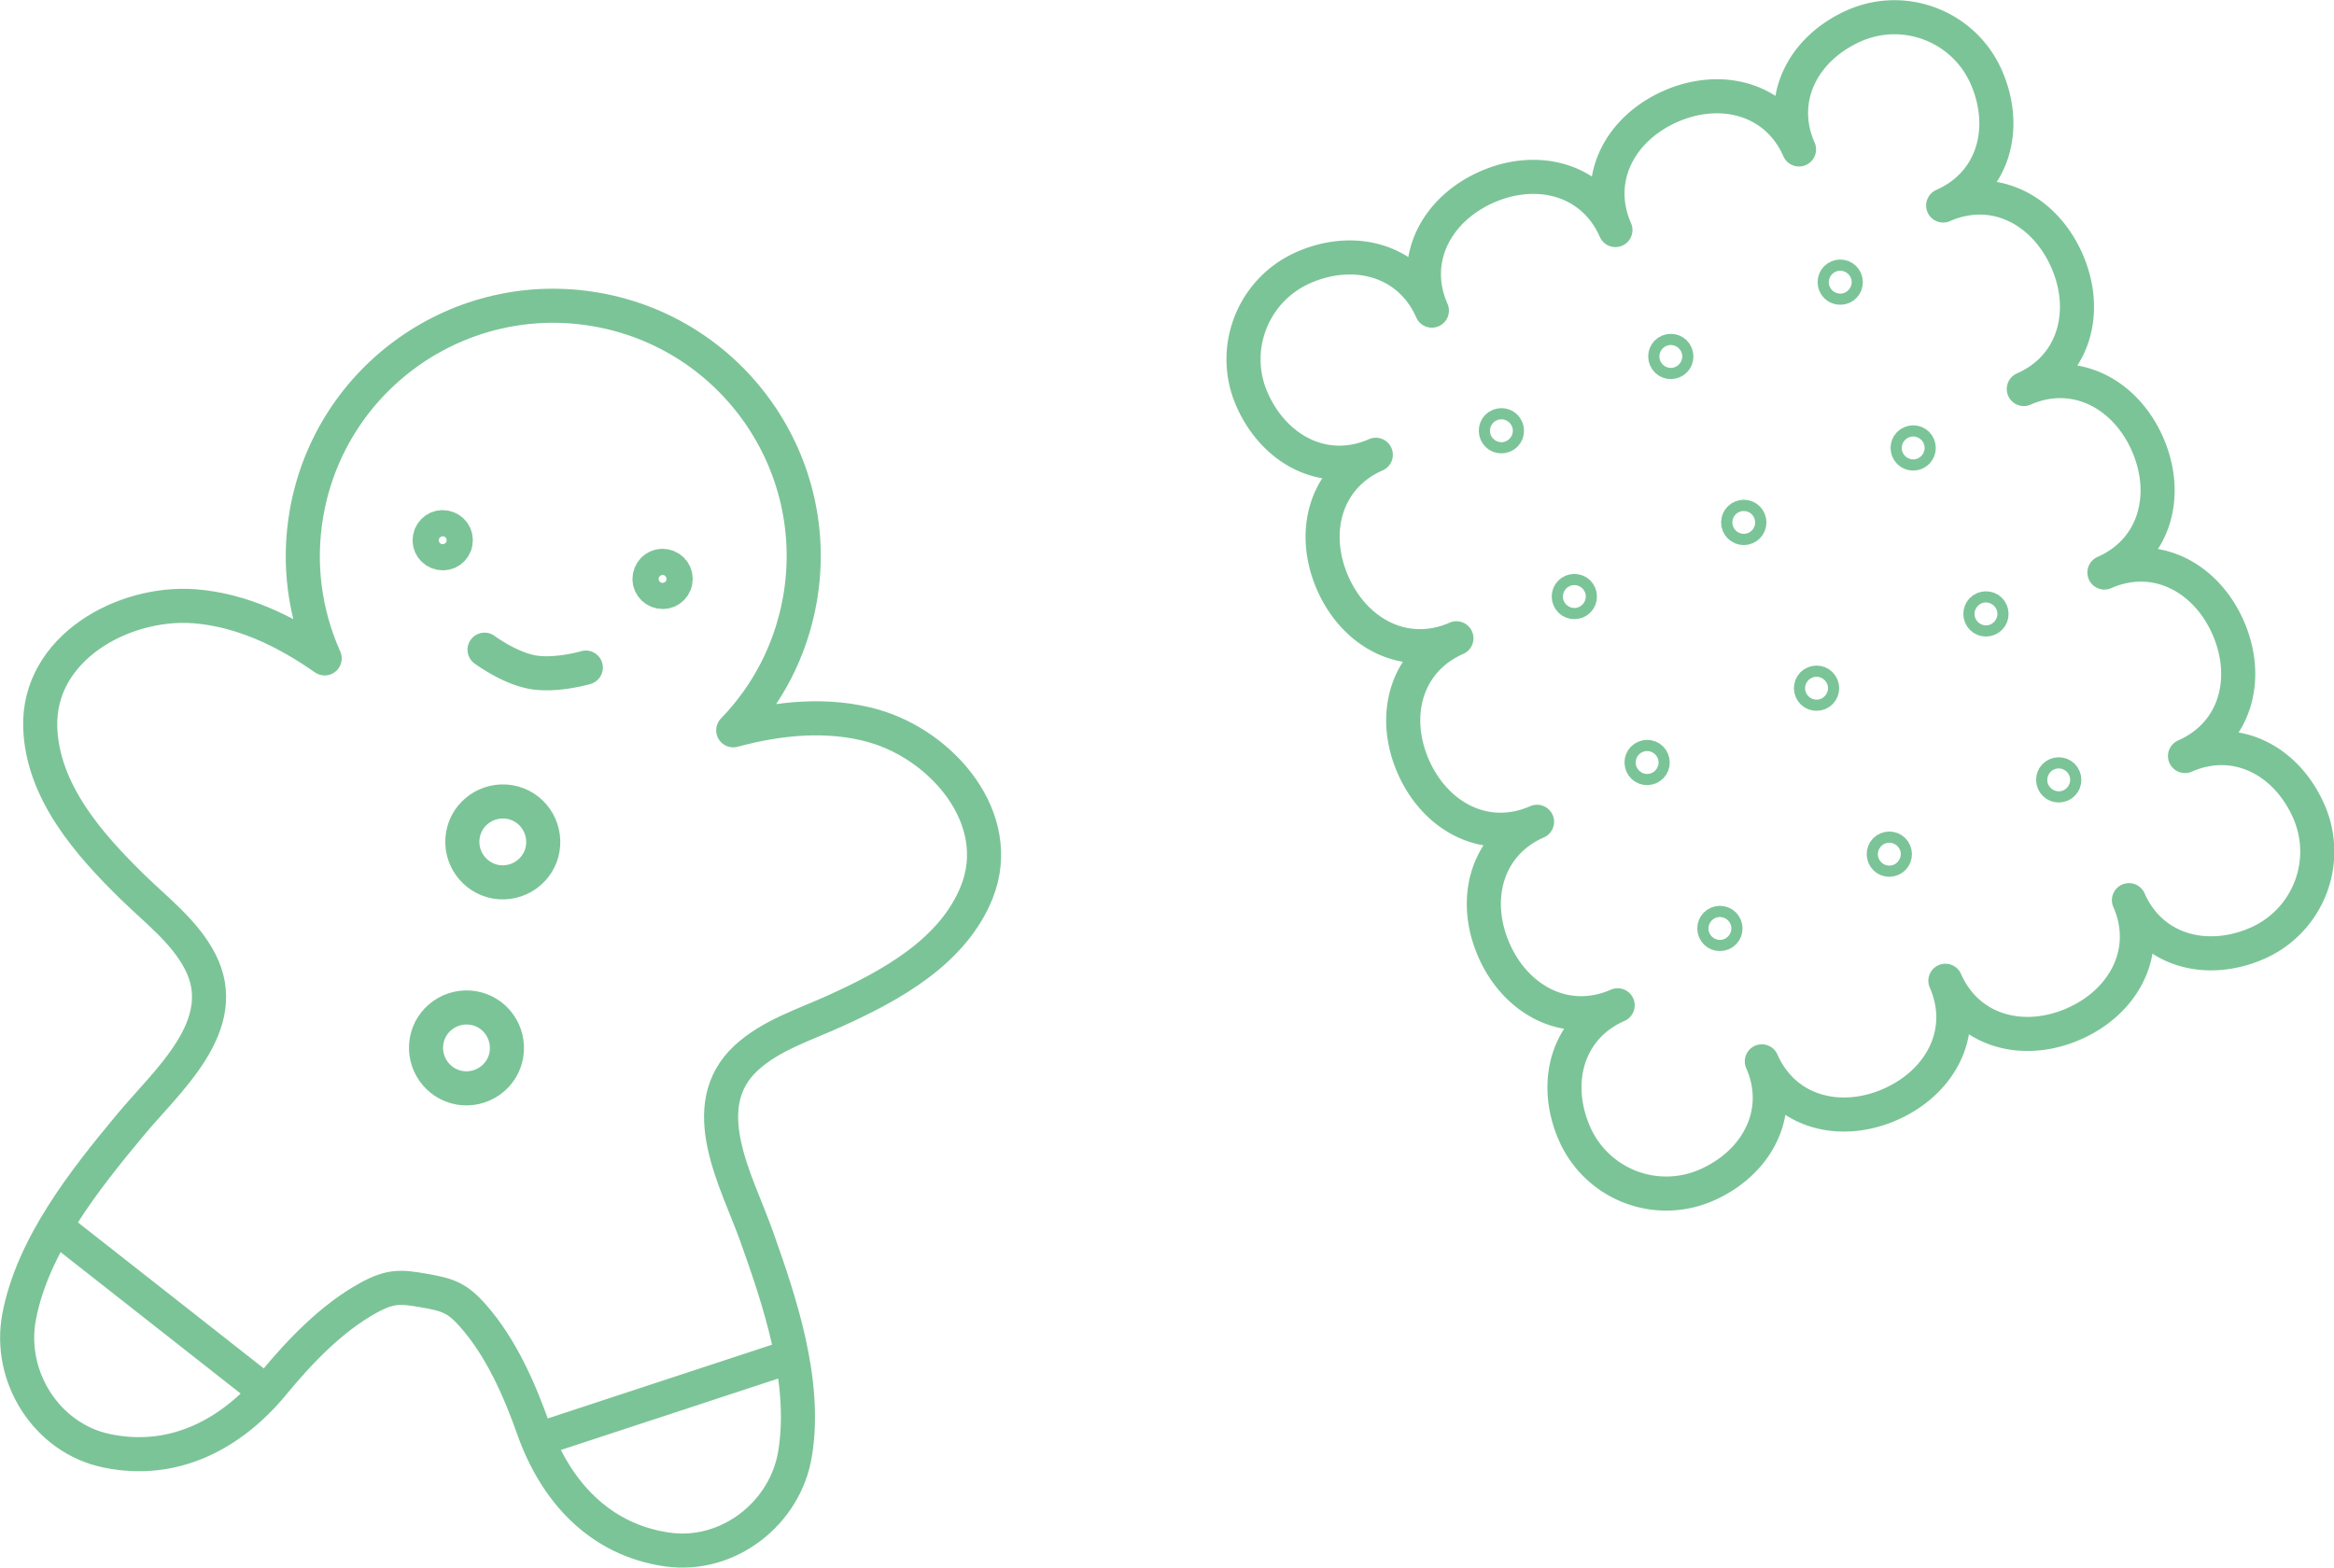 <svg id="_レイヤー_2" xmlns="http://www.w3.org/2000/svg" viewBox="0 0 136.94 92"><defs><style>.cls-1{fill:none;stroke:#7bc497;stroke-linecap:round;stroke-linejoin:round;stroke-width:2px}</style></defs><g id="_01"><path class="cls-1" d="M26.73 31.84c-.07.42-.47.7-.89.62s-.7-.47-.62-.89.47-.7.89-.62.7.47.62.89zm12.9 2.27c-.07.42-.47.7-.89.62s-.7-.47-.62-.89.47-.7.89-.62.7.47.62.89zM29.09 51.75c-1.29-.23-2.15-1.46-1.93-2.75s1.46-2.15 2.75-1.93 2.15 1.46 1.93 2.75-1.46 2.15-2.75 1.93zm-2.13 12.09c-1.29-.23-2.15-1.46-1.93-2.75s1.46-2.15 2.75-1.93 2.15 1.46 1.93 2.75-1.46 2.15-2.75 1.93z"/><path class="cls-1" d="M51.25 42.6c-2.67-.75-5.52-.47-8.23.26 1.98-2.04 3.38-4.67 3.91-7.67C48.34 27.2 43 19.58 35.01 18.17c-7.99-1.41-15.61 3.93-17.02 11.92-.53 3.01-.1 5.96 1.06 8.55-2.3-1.61-4.88-2.85-7.65-3.06-4.17-.31-9.18 2.45-9.04 7.1.12 3.77 2.86 6.88 5.42 9.38 1.39 1.36 3.05 2.61 3.96 4.37 1.94 3.75-1.96 7.01-4.1 9.6-2.66 3.2-5.73 7.06-6.52 11.26-.66 3.5 1.61 7.11 5.12 7.85 3.97.84 7.37-.99 9.8-3.95 1.53-1.85 3.4-3.83 5.59-5.03 1.29-.7 1.87-.66 3.24-.42s1.94.4 2.9 1.5c1.65 1.87 2.73 4.37 3.53 6.63 1.28 3.62 3.85 6.5 7.86 7.07 3.56.5 6.92-2.12 7.49-5.63.69-4.22-.88-8.89-2.28-12.81-1.13-3.17-3.68-7.56-.58-10.42 1.46-1.34 3.45-1.95 5.22-2.76 3.25-1.47 6.9-3.46 8.3-6.96 1.72-4.32-2.04-8.63-6.07-9.76z"/><path class="cls-1" d="M34.37 39.18s-1.74.51-3.11.27c-1.38-.24-2.83-1.32-2.83-1.32M3.69 72.32l11.48 9.02m30.77-1.58l-13.87 4.56m89.2-69.02c-1.31-2.98-4.28-4.55-7.26-3.24 2.98-1.31 3.83-4.56 2.53-7.53s-4.78-4.33-7.75-3.02c-2.98 1.31-4.55 4.28-3.24 7.26-1.31-2.98-4.56-3.83-7.53-2.53-2.98 1.31-4.55 4.28-3.24 7.26-1.31-2.98-4.56-3.83-7.53-2.53-2.98 1.31-4.55 4.28-3.24 7.26-1.31-2.98-4.56-3.83-7.53-2.53-2.98 1.31-4.33 4.78-3.02 7.75s4.28 4.55 7.26 3.24c-2.98 1.31-3.83 4.56-2.53 7.53s4.28 4.55 7.26 3.24c-2.98 1.31-3.83 4.56-2.53 7.53 1.31 2.98 4.28 4.55 7.26 3.24-2.98 1.31-3.83 4.56-2.53 7.53s4.28 4.55 7.26 3.24c-2.98 1.31-3.83 4.56-2.53 7.53a5.876 5.876 0 007.75 3.02c2.98-1.31 4.55-4.28 3.24-7.26 1.31 2.98 4.56 3.83 7.53 2.53 2.98-1.31 4.55-4.28 3.24-7.26 1.31 2.98 4.56 3.83 7.53 2.53s4.55-4.28 3.24-7.26c1.31 2.98 4.56 3.83 7.53 2.53a5.876 5.876 0 003.02-7.75c-1.31-2.98-4.28-4.55-7.26-3.24 2.98-1.31 3.83-4.56 2.53-7.53s-4.28-4.55-7.26-3.24c2.98-1.31 3.83-4.56 2.53-7.53s-4.28-4.55-7.26-3.24c2.98-1.31 3.83-4.56 2.53-7.53z"/><path class="cls-1" d="M88.39 25.15c.07.17 0 .36-.17.43s-.36 0-.43-.17 0-.36.17-.43.36 0 .43.17zm9.94-4.36c.07.17 0 .36-.17.43s-.36 0-.43-.17 0-.36.17-.43.36 0 .43.17zm9.94-4.36c.07.17 0 .36-.17.43s-.36 0-.43-.17 0-.36.17-.43.36 0 .43.17zm-15.6 18.45c.07.17 0 .36-.17.43s-.36 0-.43-.17 0-.36.17-.43.36 0 .43.17z"/><circle class="cls-1" cx="102.31" cy="30.66" r=".33"/><path class="cls-1" d="M112.55 26.16c.07.17 0 .36-.17.43s-.36 0-.43-.17 0-.36.17-.43.36 0 .43.17zM96.94 44.62c.07.17 0 .36-.17.43s-.36 0-.43-.17 0-.36.17-.43.36 0 .43.17zm9.94-4.36c.07.17 0 .36-.17.43s-.36 0-.43-.17 0-.36.17-.43.36 0 .43.17zm9.94-4.36c.07.17 0 .36-.17.43s-.36 0-.43-.17 0-.36.17-.43.36 0 .43.17zm-15.61 18.46c.07.17 0 .36-.17.43s-.36 0-.43-.17 0-.36.17-.43.36 0 .43.17zm9.94-4.36c.07.17 0 .36-.17.43s-.36 0-.43-.17 0-.36.17-.43.36 0 .43.17zm9.94-4.36c.07.17 0 .36-.17.43s-.36 0-.43-.17 0-.36.17-.43.36 0 .43.17z"/></g></svg>